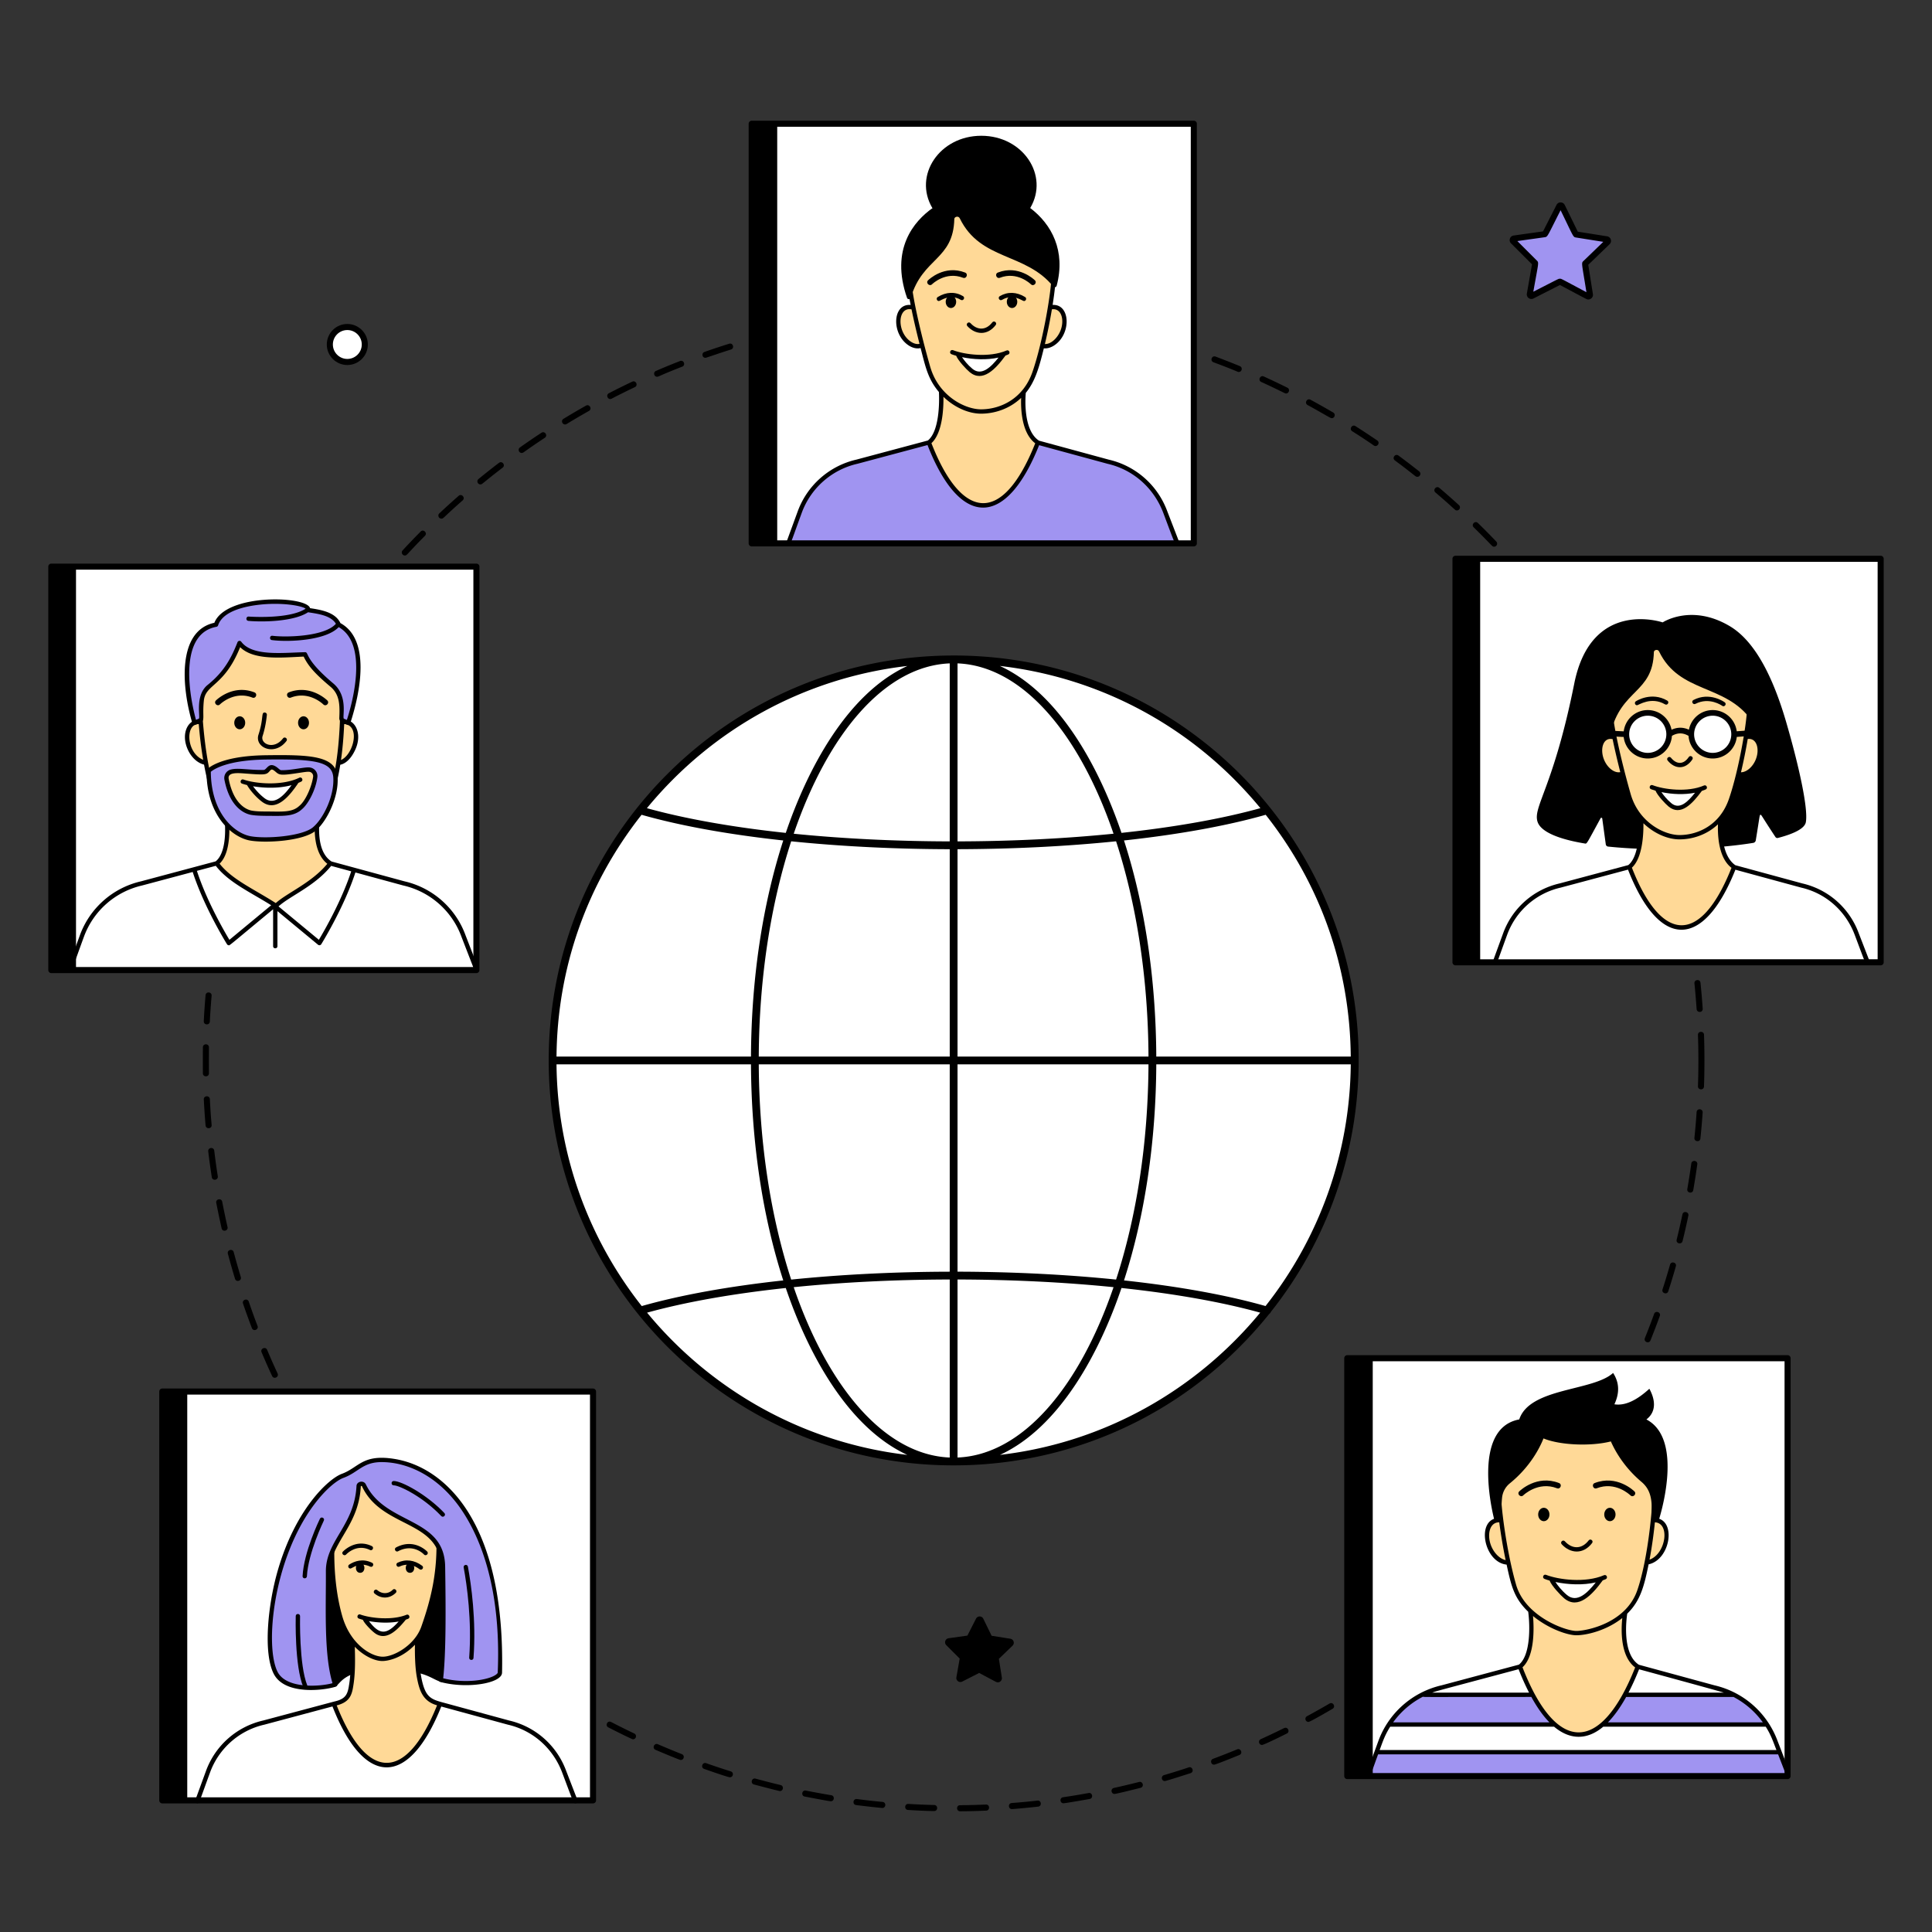 <svg xmlns="http://www.w3.org/2000/svg" width="500" height="500" fill="none"><rect width="100%" height="100%" fill="#333333" stroke="none"/><path fill="#000" d="M248.485 468.758c-1.04.005-1.058-1.57-.018-1.573 2.223-.007 4.47-.08 6.688-.167 1.037-.043 1.105 1.52.067 1.567a158.87 158.87 0 0 1-6.737.173zm-6.743-.058c-2.24-.027-4.52-.152-6.747-.287-1.04-.063-.933-1.628.095-1.563 2.212.14 4.462.228 6.687.285 1.023.025 1.003 1.578-.032 1.565h-.003zm20.145-.512c-.99 0-1.057-1.49-.055-1.568 2.213-.17 4.453-.372 6.658-.627 1.022-.118 1.217 1.445.172 1.562-1.767.2-6.25.633-6.777.633h.002zm-33.547-.285c-.698-.053-3.94-.39-6.778-.755-1.03-.133-.827-1.69.203-1.558 2.195.285 4.43.54 6.647.745.985.09.915 1.568-.072 1.568zm46.897-1.22c-.982 0-1.057-1.42-.117-1.558 2.207-.322 4.43-.692 6.602-1.092 1.023-.188 1.3 1.352.285 1.54-.745.137-6.305 1.11-6.77 1.11zm-60.227-.52c-.433 0-5.58-.985-6.76-1.22-1.015-.203-.715-1.743.307-1.54 2.18.432 4.398.837 6.58 1.205.943.157.828 1.557-.127 1.557v-.002zm73.432-1.893c-.915 0-1.087-1.345-.162-1.552 2.167-.48 4.357-.998 6.507-1.545 1.005-.255 1.39 1.262.388 1.517-.455.115-6.255 1.58-6.733 1.58zm-86.605-.745c-.232 0-5.892-1.475-6.715-1.702-1-.278-.587-1.783.415-1.513 2.135.58 4.313 1.145 6.48 1.663.903.215.745 1.55-.18 1.55v.002zm99.62-2.587c-.885 0-1.085-1.283-.212-1.54 2.127-.63 4.282-1.29 6.385-2 .982-.333 1.48 1.165.492 1.49-.655.215-6.36 2.05-6.665 2.05zm-112.567-.98c-.503 0-6.138-1.983-6.66-2.168-.978-.345-.453-1.825.527-1.477 2.088.737 4.233 1.452 6.368 2.117.855.268.66 1.528-.235 1.528zm125.315-3.26c-.86 0-1.085-1.213-.27-1.518 2.077-.775 4.177-1.6 6.227-2.442.953-.39 1.563 1.05.6 1.45-.447.185-6.155 2.51-6.557 2.51zm-138.028-1.215c-.342 0-5.987-2.393-6.535-2.633-.955-.415-.33-1.845.623-1.44 2.052.878 4.137 1.753 6.2 2.56.8.313.575 1.513-.285 1.513h-.003zm150.445-3.893c-.847 0-1.102-1.145-.33-1.495 2.02-.92 4.048-1.882 6.033-2.862.932-.46 1.627.94.7 1.405-.435.22-5.905 2.95-6.4 2.95l-.003.002zm-162.81-1.462c-.33 0-6.135-2.955-6.385-3.085-.92-.478-.205-1.87.723-1.395a213.35 213.35 0 0 0 6.002 2.985c.755.357.493 1.495-.342 1.495h.002zm174.818-4.498c-.815 0-1.093-1.09-.375-1.477a215.577 215.577 0 0 0 5.82-3.275c.897-.525 1.692.83.795 1.355-.38.222-5.798 3.4-6.238 3.4l-.002-.003zm-186.763-1.697c-.437 0-5.682-3.21-6.205-3.528-.887-.54-.072-1.877.813-1.332a183.072 183.072 0 0 0 5.78 3.395c.697.395.42 1.467-.388 1.467v-.002zm197.908-6.53a178.89 178.89 0 0 0 5.582-3.675c.85-.583 1.75.707.885 1.3a238.03 238.03 0 0 1-5.627 3.702c-.868.558-1.713-.775-.84-1.327zm-209.82-.618c-1.888-1.212-3.75-2.517-5.573-3.812-.847-.603.065-1.878.908-1.278 1.807 1.29 3.67 2.558 5.527 3.785.855.565.025 1.875-.862 1.305zm220.852-6.922a214.281 214.281 0 0 0 5.32-4.05c.823-.645 1.788.592.975 1.232a174.104 174.104 0 0 1-5.36 4.083c-.83.602-1.782-.64-.935-1.265zm-231.862-.903c-1.765-1.38-3.56-2.772-5.293-4.19-.802-.657.198-1.87.998-1.21a182.184 182.184 0 0 0 5.247 4.155c.83.638-.15 1.87-.952 1.243v.002zm242.352-7.387a193.76 193.76 0 0 0 5.03-4.413c.77-.7 1.825.463 1.053 1.16a223.814 223.814 0 0 1-5.068 4.448c-.775.657-1.812-.518-1.012-1.193l-.003-.002zm-252.787-1.17a193.708 193.708 0 0 1-4.99-4.543c-.758-.715.325-1.85 1.075-1.142a183.077 183.077 0 0 0 4.95 4.507c.775.683-.253 1.868-1.035 1.175v.003zm262.692-7.818c1.6-1.547 3.18-3.155 4.715-4.75.723-.75 1.848.34 1.133 1.088a246.49 246.49 0 0 1-4.755 4.787c-.735.725-1.838-.405-1.093-1.125zm-272.51-1.44c-1.567-1.602-3.152-3.227-4.66-4.872-.7-.763.445-1.83 1.153-1.065 1.51 1.627 3.062 3.25 4.625 4.832.737.748-.403 1.838-1.12 1.103l.002.002zm281.775-8.227a227.254 227.254 0 0 0 4.38-5.063c.675-.8 1.86.213 1.205 1.003a178.334 178.334 0 0 1-4.412 5.107c-.688.763-1.865-.272-1.17-1.047h-.003zm-290.925-1.68a171.424 171.424 0 0 1-4.312-5.18c-.65-.81.567-1.793 1.22-.985a240.926 240.926 0 0 0 4.277 5.14c.678.79-.522 1.79-1.187 1.025h.002zm300.11-7.325c-.602 0-1.027-.728-.61-1.265a185.963 185.963 0 0 0 4.015-5.36c.6-.835 1.883.077 1.265.925-4.125 5.67-4.185 5.7-4.67 5.7zm-308.55-3.18a236.698 236.698 0 0 1-3.942-5.465c-.593-.85.695-1.748 1.287-.895a211.652 211.652 0 0 0 3.91 5.42c.63.845-.655 1.752-1.255.94zM406.9 381.79a198.68 198.68 0 0 0 3.64-5.622c.55-.883 1.882-.053 1.332.827a186.21 186.21 0 0 1-3.667 5.668c-.568.842-1.89 0-1.305-.873zm-323.493-2.117a190.324 190.324 0 0 1-3.557-5.723c-.535-.887.81-1.695 1.345-.807a218.882 218.882 0 0 0 3.522 5.672c.568.88-.76 1.7-1.31.858zm330.565-9.258a209.502 209.502 0 0 0 3.243-5.87c.485-.915 1.867-.18 1.382.733a188.34 188.34 0 0 1-3.265 5.915c-.51.885-1.872.117-1.36-.778zm-337.475-2.302a172.831 172.831 0 0 1-3.147-5.953c-.468-.92.927-1.635 1.4-.705a216.652 216.652 0 0 0 3.12 5.903c.492.902-.873 1.652-1.373.755zm343.755-9.538c.98-2.002 1.933-4.052 2.823-6.082.415-.943 1.86-.318 1.435.637a230.17 230.17 0 0 1-2.85 6.133c-.455.942-1.853.225-1.405-.688h-.003zm-349.835-2.47c-.947-2.025-1.857-4.1-2.722-6.15-.403-.955 1.042-1.565 1.445-.605.857 2.04 1.762 4.093 2.7 6.1.437.935-.978 1.605-1.423.655zm355.275-9.795c.823-2.072 1.64-4.175 2.393-6.267.35-.97 1.827-.445 1.472.532a190.638 190.638 0 0 1-2.415 6.318c-.387.965-1.83.377-1.45-.583zm-360.505-2.597a209.94 209.94 0 0 1-2.295-6.345c-.335-.983 1.148-1.493 1.485-.51.718 2.1 1.478 4.22 2.275 6.295.373.967-1.095 1.53-1.462.56h-.003zm365.075-10.02a175.82 175.82 0 0 0 1.943-6.4c.282-.993 1.79-.57 1.507.43-.61 2.15-1.272 4.322-1.96 6.457-.322 1.003-1.805.48-1.49-.487zM60.82 330.948a205.573 205.573 0 0 1-1.848-6.49c-.267-1.005 1.245-1.4 1.513-.403a223.996 223.996 0 0 0 1.832 6.435c.3 1.003-1.197 1.445-1.495.46l-.002-.002zm373.1-10.13a182.608 182.608 0 0 0 1.49-6.525c.212-1.013 1.747-.695 1.535.325-.46 2.19-.963 4.402-1.5 6.575-.245.99-1.778.647-1.523-.375h-.002zm-376.563-2.913a261.997 261.997 0 0 1-1.39-6.602c-.197-1.018 1.343-1.315 1.54-.298.425 2.178.883 4.378 1.378 6.548.232 1.015-1.305 1.365-1.53.352h.002zm379.318-10.182c.377-2.185.722-4.408 1.03-6.608.142-1.022 1.697-.815 1.552.218a198.924 198.924 0 0 1-1.042 6.665c-.18 1.027-1.715.742-1.54-.275zm-381.86-3.063c-.35-2.212-.66-4.457-.925-6.68-.123-1.035 1.435-1.217 1.557-.19.263 2.203.575 4.435.918 6.625.16 1.025-1.39 1.27-1.553.248l.003-.003zm383.697-10.187c.23-2.2.423-4.448.57-6.665.07-1.043 1.63-.92 1.563.107-.148 2.24-.355 4.503-.578 6.72-.107 1.058-1.66.833-1.557-.162h.002zm-385.31-3.203a206.341 206.341 0 0 1-.46-6.732c-.052-1.04 1.515-1.11 1.568-.078.112 2.223.262 4.47.46 6.675.095 1.058-1.483 1.14-1.568.135zm386.228-10.147a196.41 196.41 0 0 0 0-13.278c-.038-1.052 1.532-1.075 1.567-.055.145 4.023.155 9.05-.005 13.38-.04 1.063-1.6.95-1.562-.045v-.002zm-386.923-3.328c-.015-1.12-.015-5.627 0-6.76.015-1.042 1.583-1.005 1.568.023a499.08 499.08 0 0 0 0 6.702c.015 1.048-1.555 1.045-1.568.033v.002zm.23-13.502c.115-2.235.265-4.503.465-6.738.093-1.04 1.653-.885 1.563.135a193.477 193.477 0 0 0-.46 6.68c-.055 1.053-1.62.93-1.568-.077zm386.35-3.125c-.165-2.218-.34-4.463-.565-6.665-.105-1.033 1.455-1.195 1.563-.163.23 2.218.422 4.48.572 6.715.07 1.058-1.492 1.12-1.567.113h-.003zM53.895 250.84c.265-2.23.582-4.475.93-6.687.162-1.03 1.71-.783 1.55.24a204.053 204.053 0 0 0-.918 6.63c-.125 1.017-1.687.857-1.562-.185v.002zm383.83-2.972a173.84 173.84 0 0 0-1.03-6.608c-.178-1.022 1.37-1.29 1.545-.267.377 2.202.722 4.442 1.035 6.665.145 1.027-1.415 1.242-1.55.212v-.002zM55.977 237.503c.428-2.195.893-4.418 1.39-6.608.23-1.007 1.765-.665 1.53.353a171.63 171.63 0 0 0-1.377 6.552c-.198 1.028-1.738.718-1.54-.297h-.003zm380.225-2.178c-.962 0-.58-.462-2.252-7.145-.253-1.01 1.275-1.372 1.517-.375.53 2.175 1.043 4.385 1.5 6.575a.784.784 0 0 1-.767.948l.002-.003zm-376.45-9.985c-.5 0-.897-.48-.762-.99a238.13 238.13 0 0 1 1.847-6.49c.295-.985 1.808-.542 1.5.46-2.032 6.633-1.667 7.023-2.587 7.023l.002-.003zm373.235-3.062c-.897 0-.55-.335-2.692-6.973-.318-.985 1.167-1.465 1.49-.482.695 2.127 1.342 4.3 1.955 6.457a.785.785 0 0 1-.75.998h-.003zM62.917 211.43a186.92 186.92 0 0 1 2.295-6.345c.373-.97 1.833-.412 1.468.56a239.167 239.167 0 0 0-2.28 6.295c-.343.995-1.815.458-1.485-.51h.002zm365.955-1.937c-.857 0-.522-.315-3.12-6.765-.385-.958 1.068-1.55 1.458-.583a181.924 181.924 0 0 1 2.402 6.3.78.78 0 0 1-.74 1.048zm-360.41-9.57a.786.786 0 0 1-.722-1.093c.885-2.055 1.787-4.14 2.737-6.172.443-.943 1.86-.275 1.423.66-2.905 6.212-2.605 6.602-3.44 6.602l.002.003zm355.415-2.89c-.8 0-.467-.243-3.527-6.543-.453-.93.957-1.62 1.412-.682.975 2.01 1.933 4.07 2.833 6.12a.784.784 0 0 1-.718 1.102v.003zm-349.752-9.308a.78.78 0 0 1-.695-1.137 226.857 226.857 0 0 1 3.157-5.965c.495-.905 1.875-.155 1.373.755-3.423 6.192-3.085 6.345-3.835 6.345v.002zm343.895-2.79c-.733 0-.378-.067-3.925-6.277-.515-.9.847-1.68 1.36-.778 1.11 1.945 2.21 3.933 3.255 5.908a.782.782 0 0 1-.69 1.147zm-337.393-8.977a.786.786 0 0 1-.677-1.188 209.112 209.112 0 0 1 3.567-5.73c.565-.872 1.885-.022 1.323.85-3.908 6.048-3.515 6.065-4.213 6.065v.003zm330.7-2.678c-.695 0-.272-.015-4.29-5.992-.577-.86.723-1.733 1.3-.873 1.25 1.86 2.475 3.77 3.658 5.668a.783.783 0 0 1-.668 1.197zM87.92 164.673a.787.787 0 0 1-.645-1.233c1.27-1.835 2.615-3.67 3.955-5.465.615-.825 1.88.105 1.255.94-4.328 5.798-3.915 5.758-4.565 5.758zm315.925-2.548c-.645 0-.378-.165-4.643-5.69-.632-.82.605-1.777 1.238-.957a190.76 190.76 0 0 1 4.042 5.405.783.783 0 0 1-.637 1.242zm-307.868-8.2c-.64 0-1.025-.757-.605-1.277 1.408-1.738 2.85-3.49 4.323-5.18.685-.788 1.855.25 1.182 1.025-4.455 5.11-4.212 5.432-4.9 5.432zm299.64-2.43c-.672 0-.377-.205-4.972-5.342-.693-.775.475-1.82 1.17-1.048 1.505 1.67 2.98 3.398 4.402 5.108.415.5.068 1.282-.6 1.282zm-290.852-7.735c-.645 0-1.048-.802-.57-1.322a189.85 189.85 0 0 1 4.67-4.873c.722-.73 1.847.365 1.107 1.11-4.897 4.92-4.582 5.085-5.207 5.085zm281.907-2.28c-.567 0-.24-.075-5.275-5.002-.742-.725.358-1.845 1.098-1.12 1.6 1.565 3.202 3.172 4.742 4.795.473.497.125 1.327-.565 1.327zm-272.432-7.257c-.705 0-1.063-.873-.543-1.36a186.842 186.842 0 0 1 4.995-4.538c.778-.682 1.823.493 1.035 1.183-5.202 4.572-4.915 4.715-5.487 4.715zm262.81-2.128c-.56 0-.193-.082-5.55-4.632-.79-.67.222-1.863 1.012-1.193 1.71 1.45 3.413 2.95 5.068 4.458.532.485.18 1.367-.533 1.367h.003zm-252.72-6.732c-.715 0-1.075-.92-.493-1.395 1.73-1.415 3.51-2.825 5.293-4.178.827-.63 1.772.615.952 1.243-5.605 4.295-5.235 4.33-5.752 4.33zm242.475-1.965c-.538 0-.325-.18-5.808-4.235-.84-.62.095-1.878.93-1.265 1.813 1.33 3.61 2.715 5.365 4.1.585.462.255 1.4-.487 1.4zm-231.79-6.173c-.735 0-1.09-.975-.453-1.427a166.707 166.707 0 0 1 5.568-3.803c.87-.567 1.73.738.862 1.31-5.57 3.675-5.465 3.92-5.975 3.92h-.002zm220.527-1.937c-1.82-1.27-3.712-2.5-5.59-3.685-.875-.553-.032-1.88.84-1.323a221.665 221.665 0 0 1 5.635 3.713c.858.587-.042 1.88-.885 1.292v.003zm-209.305-5.443c-.775 0-1.097-1.037-.41-1.455 1.9-1.155 3.86-2.305 5.82-3.41.903-.51 1.675.855.773 1.368-6.013 3.402-5.73 3.5-6.183 3.5v-.003zm198.405-1.617c-.365 0-2.215-1.22-6.232-3.4-.91-.493-.165-1.875.75-1.378a215.013 215.013 0 0 1 5.88 3.315c.687.403.405 1.463-.398 1.463zm-187.06-6.458c1.988-1.032 4.02-2.04 6.043-2.995.932-.44 1.62.968.672 1.418-2.005.95-4.022 1.947-5.992 2.975-.925.482-1.64-.918-.723-1.395v-.003zm174.885-.035a192.972 192.972 0 0 0-6.047-2.877c-.95-.433-.29-1.855.645-1.428 2.042.933 4.097 1.91 6.1 2.9.91.45.252 1.878-.695 1.405h-.003zm-162.4-4.232c-.83 0-1.097-1.163-.307-1.508 2.042-.887 4.142-1.75 6.232-2.565.97-.377 1.53 1.083.57 1.455-6.075 2.37-6.085 2.615-6.497 2.615l.002.003zm150.518-1.238c-.348 0 .02-.057-6.543-2.515-.97-.362-.42-1.837.548-1.467a260.19 260.19 0 0 1 6.29 2.47c.787.325.555 1.512-.298 1.512h.003zm-138.01-3.662c-.883 0-1.088-1.23-.258-1.523a178.944 178.944 0 0 1 6.395-2.122c.99-.308 1.455 1.187.465 1.495-3.39 1.055-6.367 2.15-6.602 2.15zm125.392-1.035c-.365 0 .02-.07-6.642-2.045-1-.298-.548-1.8.442-1.508a211.56 211.56 0 0 1 6.445 2.023c.838.277.643 1.53-.247 1.53h.002zM195.377 88.6c-.91 0-1.085-1.302-.207-1.54a234.484 234.484 0 0 1 6.525-1.675c1.007-.242 1.377 1.288.365 1.53-3.893.933-6.408 1.685-6.683 1.685zm99.688-.827c-.318 0-1.198-.348-6.72-1.58-1.02-.228-.675-1.758.335-1.535a212.8 212.8 0 0 1 6.575 1.567c.887.228.725 1.545-.19 1.545v.003zm-86.633-2.275c-.952 0-1.077-1.368-.157-1.55 2.185-.435 4.412-.845 6.625-1.215 1.017-.17 1.285 1.372.257 1.545-6.412 1.08-6.445 1.22-6.725 1.22zm73.483-.615c-.285 0-1.498-.34-6.755-1.108-1.023-.15-.8-1.707.23-1.552 2.215.337 4.462.7 6.67 1.102.932.17.802 1.558-.145 1.558zM221.67 83.31c-.975 0-1.073-1.437-.1-1.562 2.212-.288 4.47-.53 6.705-.75 1.032-.103 1.185 1.46.15 1.562-5.675.568-6.505.75-6.755.75zm46.915-.397c-.568 0-1.4-.218-6.743-.633-1.035-.08-.917-1.635.118-1.562 2.24.16 4.497.38 6.715.632.975.11.887 1.563-.09 1.563zm-33.535-.875c-1.008 0-1.055-1.505-.05-1.563 2.235-.125 4.502-.257 6.737-.285 1.053-.012 1.065 1.543.045 1.563-3.76.072-6.387.285-6.732.285zm20.145-.163c-.618 0-3.09-.155-6.72-.172-1.033-.005-1.028-1.573.005-1.568 2.245.008 4.52.083 6.747.173 1.008.04.99 1.567-.032 1.567z"/><path fill="#fff" d="M89.886 84.637c2.5 0 4.525 2.025 4.525 4.525 0 2.5-2.025 4.525-4.525 4.525a4.524 4.524 0 0 1-4.525-4.525c0-2.5 2.025-4.525 4.525-4.525z"/><path fill="#000" d="M89.886 94.465c-2.93 0-5.31-2.38-5.31-5.31 0-2.93 2.38-5.31 5.31-5.31 2.93 0 5.31 2.38 5.31 5.31 0 2.93-2.38 5.31-5.31 5.31zm0-9.05c-2.06 0-3.74 1.68-3.74 3.74 0 2.06 1.68 3.74 3.74 3.74 2.06 0 3.74-1.68 3.74-3.74 0-2.06-1.68-3.74-3.74-3.74z"/><path fill="#A094F1" d="M404.255 53.402c3.725 7.685 3.457 7.25 3.757 7.302l7.785 1.233c.33.05.458.465.218.695-6.16 5.915-5.835 5.535-5.785 5.835l1.232 7.785a.408.408 0 0 1-.592.425c-7.535-3.995-7.068-3.843-7.338-3.703l-7.022 3.578a.408.408 0 0 1-.588-.43c1.388-8.033 1.508-7.868 1.255-8.12l-5.572-5.573a.412.412 0 0 1 .23-.695c8.45-1.24 7.972-1.045 8.115-1.315l3.577-7.022a.408.408 0 0 1 .728.005z"/><path fill="#000" d="m415.918 61.16-7.587-1.205-3.373-6.905c-.41-.84-1.66-.938-2.132-.018l-3.49 6.85-7.61 1.07c-.965.133-1.375 1.325-.678 2.023l5.433 5.432-1.333 7.568c-.167.965.84 1.72 1.715 1.27l6.85-3.49c7.39 3.927 6.933 3.745 7.348 3.745.685 0 1.305-.63 1.182-1.383l-1.205-7.587 5.528-5.338c.7-.675.332-1.875-.643-2.032h-.005zm-6.115 6.372c-.61.595-.45.443.763 8.088-6.843-3.638-6.435-3.483-6.85-3.483-.428 0 .105-.207-6.893 3.36 1.348-7.637 1.495-7.482.908-8.07l-5.04-5.04 7.057-.99c.828-.11.633-.12 4.133-6.99 3.412 6.995 3.192 6.93 4.01 7.063l7.04 1.115-5.125 4.95-.003-.003zM261.482 424.104l-4.85-.767-2.157-4.413c-.373-.772-1.478-.792-1.883-.01l-2.23 4.38-4.867.683a1.053 1.053 0 0 0-.598 1.787l3.473 3.473-.853 4.837c-.157.848.745 1.51 1.513 1.115l4.38-2.23c4.675 2.485 4.467 2.43 4.832 2.43.57 0 1.143-.537 1.035-1.232l-.767-4.85 3.535-3.41c.622-.585.297-1.658-.565-1.793h.002z"/><path fill="#fff" d="M350.599 274.445c0 57.32-46.473 103.787-103.798 103.787s-103.787-46.467-103.787-103.787c0-57.32 46.472-103.792 103.792-103.792s103.793 46.475 103.793 103.792z"/><path fill="#000" d="M246.843 169.645c-57.675-.022-104.475 46.528-104.835 104.13-.36 57.685 46.267 105.375 104.635 105.463 30.382.045 60.78-13.025 81.847-39.215a.999.999 0 0 0 .405-.508c14.975-18.85 22.683-41.872 22.725-65.035.1-57.165-46.235-104.815-104.775-104.837l-.002.002zM349.58 273.438h-50.335c-.095-20.148-3.005-39.4-8.357-55.925 14.025-1.52 26.57-3.773 36.672-6.648 14.203 18.003 21.803 39.605 22.018 62.573h.002zM247.808 171.683c16.697.67 31.432 17.965 40.375 44.082-12.558 1.268-26.24 1.955-40.375 1.985v-46.067zm-2.018 46.067c-14.135-.03-27.82-.717-40.375-1.982 8.943-26.118 23.678-43.415 40.375-44.085v46.067zm0 2.023v53.665h-49.42c.098-20.565 3.175-39.705 8.39-55.708 12.753 1.305 26.663 2.013 41.03 2.043zm0 55.68v53.66c-14.367.032-28.28.74-41.032 2.045-5.215-16.003-8.29-35.14-8.388-55.705h49.42zm0 55.68v46.075c-16.7-.67-31.435-17.968-40.377-44.088 12.557-1.267 26.242-1.955 40.377-1.987zm2.018 0c14.137.03 27.82.717 40.377 1.985-8.942 26.12-23.68 43.42-40.377 44.09v-46.075zm0-2.023v-53.66h49.42c-.098 20.563-3.173 39.698-8.388 55.703-12.752-1.305-26.665-2.013-41.035-2.043h.003zm0-55.675V219.77c14.37-.032 28.28-.74 41.032-2.045 5.215 16.005 8.293 35.143 8.388 55.71h-49.42zm78.377-64.282c-9.962 2.762-22.247 4.93-35.947 6.395-5.583-16.403-15.798-35.985-31.48-43.203 26.315 3.04 50.362 16.065 67.43 36.805l-.003.003zm-91.342-36.805c-15.68 7.217-25.903 26.797-31.483 43.205-13.697-1.465-25.98-3.63-35.942-6.395 17.072-20.745 41.115-33.768 67.427-36.808l-.002-.002zm-68.803 38.517c10.105 2.875 22.648 5.125 36.668 6.645-5.353 16.523-8.263 35.778-8.355 55.925h-50.328c.215-22.967 7.815-44.567 22.015-62.57zm-22.015 64.588h50.328c.095 20.147 3.005 39.397 8.355 55.92-14 1.517-26.528 3.765-36.623 6.635-13.62-17.258-21.832-38.968-22.06-62.553v-.002zm23.438 64.262c9.952-2.757 22.22-4.917 35.895-6.382 5.575 16.397 15.79 35.967 31.455 43.195-27.023-3.153-50.88-16.83-67.35-36.813zm91.32 36.813c15.665-7.23 25.882-26.8 31.457-43.198 13.675 1.463 25.943 3.625 35.898 6.383-16.47 19.982-40.33 33.66-67.355 36.812v.003zm68.735-38.525c-10.098-2.868-22.628-5.115-36.628-6.633 5.35-16.522 8.26-35.772 8.355-55.917h50.333c-.228 23.585-8.44 45.295-22.06 62.55z"/><path fill="#fff" d="M123.295 146.646H18.885v104.407h104.41V146.646z"/><path fill="#000" d="M124.077 146.645a.787.787 0 0 0-.782-.785H13.285a.787.787 0 0 0-.785.785v104.408c0 .432.352.785.785.785h110.008c.43 0 .782-.353.782-.785V146.645h.002zM122.51 250.27H19.67V147.428h102.84V250.27z"/><path fill="#FFD997" d="M90.212 187.063a2.574 2.574 0 0 0-1.688-.153c.175-4.327.098-7.975 0-9.547-.677-11.038-6.715-17.2-17.915-17.2s-18.497 7.437-18.947 18.252c-.065 1.565.005 4.71.3 8.48a2.558 2.558 0 0 0-1.625.17c-3.785 1.655-1.533 9.76 2.945 10.325.938 5.15 1.763 8.813 5.275 12.323.28 2.59.917 11.12-2.488 13.712 2.973 4.698 10.338 6.77 15.368 10.988 3.595-3.3 10.96-6.403 14.085-10.988-4.003-2.557-3.638-10.047-3.335-12.93 3.532-3.442 4.62-8.187 5.377-13.085 3.68-.225 6.66-8.59 2.646-10.347h.002z"/><path fill="#fff" d="M64.471 202.795c4.395.61 8.625.868 12.04-.497 0 0-3.722 6.695-7.22 5.332-3.007-1.172-4.822-4.832-4.822-4.832l.002-.003z"/><path fill="#000" d="M66.897 190.125c1.425-4.387.595-5.815 1.663-5.717a.558.558 0 0 1 .505.61c-.24 2.395-.723 4.295-1.103 5.46-.667 2.04 2.903 3.705 5.275.622.453-.587 1.338.088.89.678-3.047 4.02-8.317 1.692-7.23-1.653zm10.563 11.153c-4.52 2.167-11.297 1.562-14.45.465-.697-.24-1.064.815-.364 1.057.355.123.792.25 1.292.37.565 1.035 2.053 2.93 3.83 4.29 3.608 2.748 6.948-1.117 9.463-4.862.24-.098.475-.2.707-.313.668-.32.188-1.33-.482-1.007h.005zm-9.004 5.292c-1.373-1.05-2.395-2.292-2.973-3.087 3.178.535 6.855.555 9.97-.285-1.94 2.672-4.437 5.332-6.997 3.372zm-6.415-21.192c.78 0 1.413.752 1.413 1.68 0 .927-.633 1.68-1.413 1.68s-1.412-.753-1.412-1.68c0-.928.632-1.68 1.412-1.68zm16.512 0c.78 0 1.413.752 1.413 1.68 0 .927-.633 1.68-1.413 1.68s-1.412-.753-1.412-1.68c0-.928.632-1.68 1.412-1.68zm-22.656-4.113c.18-.175 4.395-4.242 9.948-2.082.897.35.37 1.705-.528 1.355-4.667-1.813-8.25 1.617-8.4 1.765-.68.667-1.702-.37-1.02-1.035v-.003zm27.777 1.038c-.155-.153-3.74-3.573-8.4-1.765-.897.347-1.422-1.008-.527-1.355 5.555-2.155 9.772 1.91 9.952 2.082.683.665-.335 1.713-1.025 1.035v.003z"/><path fill="#000" d="m123.629 250.186-3.135-8.103a22.085 22.085 0 0 0-15.833-14l-18.85-5.127c-4.235-2.713-3.152-10.228-2.98-12.428 3.398-3.405 4.453-7.83 5.228-12.61 1.847-.387 3.182-2.305 3.94-4.025 1.8-4.102-.093-7.647-2.883-7.615.143-4.102.06-7.492-.03-8.945-.71-11.597-7.1-17.725-18.474-17.725-11.375 0-19.03 7.375-19.508 18.79-.055 1.35-.008 4.273.252 7.883-2.807.042-4.54 3.65-2.8 7.612 1.008 2.295 2.726 3.628 4.248 3.988.913 4.847 1.722 8.367 4.97 11.84.42 1.505 1.472 10.44-1.962 13.202l-19.3 5.16a22.106 22.106 0 0 0-15.856 14.008l-2.967 8.115a.56.56 0 0 0 .522.75c.558-.003.345.127 3.493-8.485 2.455-6.72 8.082-11.693 15.07-13.308l13.097-3.497c2.956 9.175 8.818 18.607 8.878 18.702.085.138.23.23.385.258.343.07-.538.69 11.547-9.31v9.55c0 .737 1.12.742 1.12-.005v-9.063l10.508 8.698a.56.56 0 0 0 .835-.135c.055-.095 5.865-9.435 8.832-18.568l12.408 3.375a21 21 0 0 1 15.06 13.313l3.142 8.115c.263.695 1.305.277 1.043-.408v-.002zm-34.558-62.783c.326-.015.63.048.918.175 3.137 1.388 1.132 7.915-1.74 9.108.445-3.11.695-6.343.825-9.283h-.002zm-37.63 0c.233 2.86.595 6.07 1.14 9.235-4.387-1.765-4.717-9.385-1.14-9.235zm3.69 15.563c-2.442-8.513-3.057-20.823-2.907-24.518.448-10.765 7.668-17.72 18.385-17.72 10.718 0 16.688 5.763 17.355 16.673.203 3.287.375 18.397-2.588 26.95-2.772 8.015-10.86 10.152-15.205 10.152-4.917 0-12.88-4.01-15.042-11.537h.003zm4.03 8.085c3.473 3.005 7.838 4.565 11.015 4.565 3.003 0 7.683-.963 11.42-3.978-.3 2.748-.532 9.038 3.113 11.908-4.097 4.952-10.295 7.447-13.34 10.17-5.642-3.628-11.288-6.055-14.54-10.198 3.025-2.907 2.625-9.77 2.332-12.467zm.21 32.175c-1.277-2.123-5.9-10.08-8.412-17.85l4.89-1.305c3.268 4.262 8.89 6.795 14.333 10.207l-10.81 8.948zm23.153-.005-10.445-8.645c3.078-2.78 9.343-5.195 13.625-10.488l5.19 1.413c-2.52 7.722-7.1 15.605-8.37 17.72z"/><path fill="#A094F1" d="M53.998 199.5s2.885-3.342 14.885-3.495c12.002-.15 17.623.303 17.928 5.163.304 4.86-2.583 10.937-5.466 13.367-2.885 2.43-12.305 3.193-16.56 2.43-4.25-.76-10.787-5.925-10.787-17.467v.002zm23.848 9.448c1.432-1.205 3.35-4.715 3.747-7.87a1.701 1.701 0 0 0-1.377-1.883c-1.183-.215-4.503.76-7.493.695-.745-.015-1.457-1.3-2.34-1.3-1.015 0-1.015 1.22-2.145 1.233-4.037.045-6.542-.593-8.367-.123a1.69 1.69 0 0 0-1.238 1.965c1.217 6.243 4.335 8.325 6.525 8.68.438.07 1.422.208 3.093.208 4.587 0 7.5.407 9.6-1.608l-.005.003z"/><path fill="#000" d="M80.3 198.638c-1.31-.25-4.685.758-7.583.683-.15-.005-.47-.275-.705-.475-2.47-2.103-2.877.415-3.792.415-4.065.052-6.543-.608-8.495-.1a2.27 2.27 0 0 0-1.648 2.615c1.49 7.672 5.725 8.927 6.99 9.127 1.508.24 3.173.253 6.728.253 2.717 0 4.777-.225 6.417-1.788 1.563-1.327 3.505-4.94 3.92-8.227a2.252 2.252 0 0 0-1.83-2.503H80.3zm-.185 1.115c.587.113.997.66.92 1.26-.285 2.245-1.848 6.175-3.573 7.543-1.62 1.545-3.855 1.517-7.23 1.467-2.102-.02-3.512.018-4.985-.217-1.082-.175-4.717-1.283-6.065-8.238-.35-1.837 2.575-1.507 4.575-1.36 4.915.368 5.193.313 6.038-.655.412-.472.565-.642 1.507.163 1.015.865 1.203 1.062 6.21.285 1.103-.168 2.145-.33 2.605-.248h-.002z"/><path fill="#000" d="M87.372 201.143c-.353-5.635-7.257-5.83-18.493-5.69-12.112.15-15.182 3.54-15.305 3.685a.567.567 0 0 0-.134.365c0 11.75 6.724 17.215 11.245 18.023 4.097.725 13.82.147 17.02-2.548 2.934-2.475 5.987-8.76 5.667-13.832v-.003zm-6.39 12.97c-2.705 2.28-11.95 3.048-16.1 2.308-4.115-.733-10.233-5.785-10.323-16.678.7-.6 4.196-3.047 14.333-3.175 12.59-.157 17.105.52 17.362 4.643.298 4.737-2.537 10.602-5.27 12.902h-.002z"/><path fill="#A094F1" d="M64.326 160.13s10.97.845 15.313-2.29l-15.313 2.29zm6.117 4.968c3.288.41 13.458.357 16.79-3.165l-16.79 3.165z"/><path fill="#A094F1" d="M87.679 161.683c-1.228-2.917-5.258-3.36-8.002-3.792 1.26-2.693-21.148-4.213-23.776 3.785-12.495 2.302-5.565 25.39-5.565 25.39 2.72-1.12 1.278.012 1.863-5.805.488-4.838 5.14-3.158 9.768-14.83 2.997 4.027 10.26 3.202 16.975 2.93 1.025 2.33 2.56 4.267 6.945 7.952 2.624 2.205 2.617 5.115 2.48 8.54-.023.59.344.643 1.742 1.22 0 0 7.343-20.302-2.43-25.392v.002z"/><path fill="#000" d="M88.105 161.263c-1.345-2.868-5.08-3.438-7.818-3.865h-.04c-.865-3.228-21.745-3.863-24.77 3.78-9.67 2.105-8.487 16.665-5.68 26.042a.56.56 0 0 0 .298.348c.3.145.407.032 1.765-.533 1.285-.535.465-1.535.897-5.73.45-4.292 5.298-3.622 9.393-13.822 3.547 3.52 10.987 2.665 16.442 2.442 1.155 2.435 2.963 4.463 6.94 7.803 2.453 2.07 2.41 4.885 2.28 8.092-.022.528.293 1.02.778 1.22l1.31.543c.32.132.645-.085.732-.343 2.745-8.412 5.228-21.717-2.525-25.98l-.002.003zm1.67 25.055-.755-.313c-.56-.227 1.257-5.757-2.765-9.135-7.653-6.427-6.243-8.102-7.31-8.082-5.668.115-13.63 1.155-16.51-2.71a.562.562 0 0 0-.97.13c-1.65 4.215-3.565 7.702-7.718 11.042-3.427 2.748-1.78 8.54-2.302 8.748l-.728.302c-2.365-8.835-3.69-22.427 5.293-24.082.202-.04.37-.18.432-.375 1.55-4.733 10.54-5.433 13.255-5.54 5.105-.19 8.76.662 9.39 1.23-4.27 2.797-14.612 2.042-14.717 2.035-.735-.053-.825 1.047-.085 1.115 3.87.355 11.822.16 15.44-2.23l.397.062c2.503.388 5.578.858 6.81 2.918-2.895 3.315-12.82 3.555-16.415 3.107-.737-.092-.877 1.02-.14 1.115 4.493.57 14.06.085 17.278-3.357 8.017 4.54 3.175 20.795 2.115 24.017l.005.003z"/><path fill="#fff" d="M308.957 32.025H200.359v108.597h108.598V32.025z"/><path fill="#A094F1" d="m268.494 114.51 18.29 4.98a20.717 20.717 0 0 1 14.802 13.077l3.008 7.773H204.139s3.797-14.04 10.265-17.725c6.467-3.685 28.905-8.815 28.905-8.815l25.185.71z"/><path fill="#000" d="M309.742 32.025a.786.786 0 0 0-.783-.783H194.537a.787.787 0 0 0-.785.783v108.6c0 .43.352.785.785.785h114.422c.43 0 .783-.353.783-.785v-108.6zm-1.568 107.815h-107.03V32.81h107.03v107.03z"/><path fill="#FFD997" d="M271.726 79.607c.66-4.005 1.02-7.37.93-8.86-.65-10.572-7.615-16.835-18.348-16.835-10.732 0-18.565 7.55-18.997 17.91-.063 1.475.367 4.343 1.065 7.788-3.175-1.02-4.89 2.697-3.273 6.38 1.178 2.68 3.63 4.19 5.48 3.377l.055-.025c1.443 5.6 2.09 8.69 4.95 11.943.07 2.675 0 10.785-3.21 13.23 8.238 21.49 19.658 21.915 28.215 0-4.032-2.58-3.802-10.633-3.632-13.093 2.637-3.162 3.712-7.647 4.75-11.91 1.805.528 4.055-.96 5.167-3.49 1.618-3.68-.092-7.287-3.157-6.412l.005-.003z"/><path fill="#fff" d="M248.357 91.962c3.59.618 7.33.713 11.348-.117 0 0-6.63 10.512-11.348.117z"/><path fill="#000" d="M250.349 84.39c-.502-.55.328-1.3.823-.755 1.695 1.863 3.975 1.948 5.627-.202.453-.588 1.338.087.89.677-2.122 2.798-5.252 2.573-7.342.28h.002zm10.13 6.323c-4.407 1.91-10.86 1.075-13.832-.09-.693-.268-1.1.775-.408 1.047.335.13.745.268 1.22.4.51 1.268 2.6 3.498 3.503 4.248 3.36 2.762 6.692-.785 9.26-4.298.237-.085.472-.177.705-.277.665-.288.25-1.33-.443-1.03h-.005zm-8.81 4.742c-1.25-1.035-2.17-2.235-2.697-3.017 3.012.62 6.452.767 9.445.102-1.955 2.473-4.388 4.85-6.748 2.915zM246.101 76.5c.748 0 1.355.72 1.355 1.608 0 .887-.607 1.607-1.355 1.607-.747 0-1.355-.72-1.355-1.608 0-.887.608-1.607 1.355-1.607zm15.815 0c.747 0 1.355.72 1.355 1.608 0 .887-.608 1.607-1.355 1.607-.748 0-1.355-.72-1.355-1.608 0-.887.607-1.607 1.355-1.607z"/><path fill="#000" d="M265 77.91c-.445 0-2.755-2.03-5.677-.308-.645.38-1.205-.59-.573-.962 2.025-1.193 4.348-1.123 6.543.23.485.3.265 1.042-.293 1.042v-.002zm-22.014 0c-.57 0-.775-.748-.298-1.043 2.2-1.352 4.525-1.43 6.543-.23.64.38.06 1.34-.573.963-2.907-1.733-5.27.307-5.672.307v.003z"/><path fill="#000" d="m266.58 53.804.055.005c4.937-8.39-1.843-18.672-12.68-18.672-10.773 0-17.643 10.217-12.675 18.682h.107c-4.86 3.41-11.052 10.658-6.647 23.265.165.47.84.45.98-.027 3.062-10.44 11-9.685 11.257-20.398.013-.555 1.053-.892 1.405-.167 5.363 11.03 17.053 8.83 24.183 17.647.272.338.797.2.902-.195 2.375-8.992-1.26-15.895-6.887-20.14z"/><path fill="#000" d="M240.189 72.535c.17-.168 4.222-4.078 9.565-2.005.898.347.37 1.705-.527 1.355-4.448-1.73-7.876 1.545-8.016 1.685-.662.662-1.715-.355-1.025-1.035h.003zm26.607 1.035c-.155-.153-3.577-3.41-8.015-1.685-.897.35-1.422-1.008-.525-1.355 5.338-2.073 9.393 1.837 9.565 2.005.685.667-.337 1.712-1.025 1.035z"/><path fill="#000" d="m305.117 140.142-3.002-7.762c-2.48-6.788-8.165-11.813-15.183-13.43l-18.027-4.905c-4.275-2.735-3.498-11.67-3.428-12.378 2.498-3.04 3.483-6.767 4.668-11.52.9.088 1.77-.197 2.535-.665 4.617-2.835 4.432-10.832-.263-10.567.58-3.675.888-6.735.8-8.2-.667-10.87-8.02-17.36-18.907-17.36-10.888 0-19.108 7.762-19.558 18.452-.055 1.373.308 3.953.923 7.118-4.79-.428-5.045 7.672-.378 10.557.898.55 1.93.838 2.955.598 1.26 4.84 1.883 7.99 4.74 11.365.038.627.518 9.812-2.855 12.555l-18.5 4.947a21.216 21.216 0 0 0-15.205 13.435l-2.845 7.773a.56.56 0 0 0 .528.75c.537 0 .322.175 3.365-8.15a20.101 20.101 0 0 1 14.422-12.73l18.14-4.845c8.433 21.592 20.298 21.565 28.88.032l17.738 4.823c6.67 1.535 11.997 6.317 14.41 12.735 3.127 8.32 2.99 8.132 3.527 8.132a.56.56 0 0 0 .52-.762v.002zM274.36 85.785c-.71 1.62-2.26 3.292-3.945 3.255a135.42 135.42 0 0 0 1.817-8.988c2.593-.37 3.328 3.008 2.128 5.733zm-38.475 2.737c-3.868-2.385-3.695-9.21.02-8.455.56 2.743 1.28 5.835 2.067 8.92-.637.138-1.365-.022-2.087-.467v.002zm4.845 6.38c-2.498-8.702-4.995-19.702-4.855-23.052.42-10.07 8.177-17.378 18.437-17.378 10.513 0 17.16 6.098 17.788 16.315.212 3.535-2.118 17.44-4.89 25.443-2.475 7.157-8.503 9.705-13.318 9.705-4.15 0-10.977-3.423-13.16-11.033h-.002zm.325 19.788c2.91-2.655 3.15-9.153 3.107-11.998 2.908 2.81 6.573 4.365 9.728 4.365 3.377 0 7.312-1.162 10.382-4.09-.107 2.855.095 9.08 3.645 11.758-8.532 21.442-19.11 19.86-26.865-.033l.003-.002z"/><path fill="#fff" d="M486.715 144.612h-104.43v104.43h104.43v-104.43z"/><path fill="#000" d="M487.499 144.612a.788.788 0 0 0-.785-.785H376.682a.79.79 0 0 0-.786.785v104.43c0 .43.353.785.786.785h110.032c.43 0 .785-.352.785-.785v-104.43zm-1.568 103.648H383.069V145.395h102.862V248.26z"/><path fill="#000" d="M467.35 212.78c-.292 1.612-3.017 2.995-7.235 4.082a.588.588 0 0 1-.637-.247c-3.783-5.728-3.618-5.788-3.87-5.74-.255.047-.128.015-1.215 6.607a.801.801 0 0 1-.668.66c-10.712 1.715-25.765 2.173-37.545.953a.678.678 0 0 1-.605-.583l-.917-6.682c-.025-.213-.323-.265-.425-.078-3.648 6.695-3.53 6.635-4.033 6.553-6.665-1.095-11.42-2.973-12.282-5.623-1.268-3.892 4.125-8.91 9.497-35.765 4.435-22.167 22.883-15.842 22.883-15.842s7.442-4.923 17.367.975c7.108 4.222 11.635 14.63 14.64 24.972 3.228 11.108 5.693 22.195 5.045 25.755v.003z"/><path fill="#FFD997" d="M451.805 190.825c.637-3.858.982-7.1.895-8.533-.623-10.17-7.325-16.19-17.64-16.19-10.315 0-17.85 7.27-18.263 17.233-.06 1.415.35 4.162 1.015 7.467-3.055-.975-4.692 2.6-3.137 6.138 1.132 2.575 3.492 4.032 5.27 3.25l.045-.023c1.38 5.35 1.997 8.345 4.762 11.488.053 2.937-.115 10.467-3.082 12.73 7.92 20.665 18.902 21.067 27.13 0-3.538-2.26-3.723-9.308-3.623-12.443 2.618-3.042 3.64-7.257 4.698-11.597 1.737.517 3.907-.915 4.98-3.355 1.557-3.543-.09-7.02-3.048-6.165h-.002z"/><path fill="#fff" d="M429.104 204.385c3.802.488 7.572.515 11.302-.172 0 0-3.397 6.085-7.302 4.637-3.13-1.16-4-4.462-4-4.462v-.003z"/><path fill="#000" d="M431.584 196.817c-.465-.572.403-1.285.873-.705 1.412 1.74 3.23 1.838 4.592-.19.415-.615 1.345.013.93.628-1.85 2.74-4.572 2.515-6.395.267zm9.399 6.47c-4.228 1.838-10.428 1.035-13.285-.085-.7-.27-1.095.778-.41 1.048.32.125.712.255 1.165.385.497 1.232 2.487 3.36 3.37 4.09 3.17 2.62 6.215-.79 8.61-4.033.335-.112.665-.235.987-.375.668-.287.25-1.327-.442-1.03h.005zm-8.445 4.575c-1.18-.977-2.05-2.107-2.563-2.86 2.775.568 5.883.718 8.695.158-1.812 2.287-3.965 4.505-6.135 2.705l.003-.003zm1.993-43.125c-8.82.015-14.27-.622-18.432 9.108-1.698 3.965-2.083 9.222.707 15.995 2.67-11.588 10.955-10.308 11.213-21.085.012-.553 1.01-.853 1.345-.163 5.277 10.933 17.097 8.328 23.847 17.753 1.28-4.16 1.238-7.873.283-11.08-3.158-10.62-8.193-10.545-18.96-10.528h-.003z"/><path fill="#000" d="M423.666 182.52c-.54 0-.77-.725-.303-1.03.163-.108 4.03-2.558 8.115-.18.643.372.078 1.342-.565.97-3.637-2.115-6.885.24-7.247.24zm22.04.145c-.133-.098-3.34-2.348-6.928-.51-.657.337-1.175-.653-.515-.998 4.198-2.19 7.94.488 8.098.6.605.433-.07 1.34-.655.908z"/><path fill="#000" d="m483.944 249.02-2.89-7.465c-2.393-6.535-7.858-11.367-14.618-12.925l-17.327-4.715c-3.243-2.252-3.683-7.975-3.298-11.877 2.4-2.923 3.35-6.518 4.488-11.07 2.092.18 4.105-1.63 5.045-3.773 1.682-3.82-.078-7.2-2.848-7.067.558-3.528.853-6.463.765-7.868-.637-10.467-7.722-16.717-18.202-16.717s-18.393 7.47-18.823 17.765c-.057 1.372.3 3.867.878 6.827-3.17-.257-4.468 3.615-2.955 7.058.97 2.212 3.177 4.207 5.45 3.715 1.192 4.592 1.795 7.652 4.545 10.905.035.587.505 9.455-2.753 12.07l-17.767 4.745a20.406 20.406 0 0 0-14.635 12.93l-2.733 7.477a.56.56 0 0 0 .523.75c.545-.002.35.1 3.257-7.847a19.305 19.305 0 0 1 13.855-12.225l17.428-4.655c8.115 20.752 19.535 20.722 27.79.022l17.047 4.638c6.408 1.472 11.52 6.065 13.838 12.232 2.997 7.973 2.872 7.835 3.415 7.835.392 0 .67-.39.527-.762l-.002-.003zm-29.633-52.28c-.82 1.873-2.395 3.123-3.745 3.123a132.81 132.81 0 0 0 1.743-8.61c2.425-.325 3.18 2.81 2 5.49l.002-.003zm-39.13 0c-1.162-2.66-.422-5.997 2.163-5.45.555 2.7 1.26 5.695 1.982 8.535-1.44.303-3.227-.985-4.147-3.085h.002zm6.838 8.77c-2.403-8.367-4.805-18.94-4.67-22.16.402-9.672 7.852-16.69 17.707-16.69 10.093 0 16.483 5.863 17.083 15.67.207 3.395-2.033 16.763-4.7 24.458-2.375 6.872-8.165 9.32-12.785 9.32-3.988 0-10.54-3.288-12.635-10.595v-.003zm.312 19.043c2.78-2.553 3.023-8.74 2.985-11.498 2.795 2.688 6.31 4.173 9.338 4.173 3.237 0 7.002-1.11 9.955-3.9-.1 2.77.115 8.69 3.502 11.26-8.195 20.577-18.335 19.062-25.777-.033l-.003-.002z"/><path fill="#fff" d="M426.438 184.492c3.06 0 5.538 2.48 5.538 5.54s-2.48 5.538-5.538 5.538a5.541 5.541 0 0 1-5.54-5.538c0-3.057 2.48-5.54 5.54-5.54zm16.807 0a5.54 5.54 0 1 1 0 11.08 5.54 5.54 0 0 1 0-11.08z"/><path fill="#000" d="m452.435 189.035-2.972.22a6.275 6.275 0 0 0-6.218-5.49c-3.05 0-5.597 2.193-6.152 5.083-1.498-.685-3.003-.683-4.5.007-.553-2.895-3.1-5.09-6.155-5.09-3.198 0-5.84 2.408-6.218 5.505l-3.375-.162c-.972-.028-1.022 1.402-.067 1.455l3.432.165c.348 3.127 3.008 5.57 6.228 5.57 3.317 0 6.037-2.59 6.252-5.853 1.443-.852 2.855-.852 4.303-.002.212 3.265 2.935 5.857 6.252 5.857 3.225 0 5.888-2.45 6.23-5.585l3.068-.227c.942-.065.87-1.505-.105-1.45l-.003-.003zm-25.997 5.808a4.814 4.814 0 0 1-4.81-4.81 4.813 4.813 0 0 1 4.81-4.81 4.812 4.812 0 0 1 4.81 4.81 4.814 4.814 0 0 1-4.81 4.81zm16.807 0a4.814 4.814 0 0 1-4.81-4.81 4.813 4.813 0 0 1 4.81-4.81 4.812 4.812 0 0 1 4.81 4.81 4.812 4.812 0 0 1-4.81 4.81z"/><path fill="#fff" d="M462.625 351.502H354.48v108.145h108.145V351.502z"/><path fill="#A094F1" d="M462.478 457.972c.383.73-.135 1.67-1.012 1.67-106.803 0-106.513.197-106.873-.335-.307-.455-.245-.285 1.938-5.523h103.765l2.185 4.19-.003-.002zm-6.234-13.257c.185.47.863 1.747.465 1.747l-96.177.258c-.253 0-.855-.7-.1-1.87.75-1.165 6.742-6.065 6.742-6.065l81.985-.163 7.085 6.093z"/><path fill="#000" d="M463.408 351.502a.788.788 0 0 0-.785-.785H348.676a.788.788 0 0 0-.785.785v108.145c0 .43.352.785.785.785h113.947c.43 0 .785-.352.785-.785V351.502zm-1.567 107.36H355.263V352.287h106.578v106.575z"/><path fill="#FFD997" d="M429.344 393.687a2.916 2.916 0 0 0-1.575-.207c.432-4.293.58-7.888.48-9.49-.7-11.435-8.238-18.2-19.838-18.2-11.6 0-20.072 8.165-20.537 19.365-.065 1.575.157 4.615.627 8.275-3.202-.53-4.607 3.37-3.002 7.027 1.057 2.403 3.062 3.938 4.857 3.888 1.238 5.777 1.905 9.01 5.753 12.602.207 4.093.802 11.658-2.758 14.373 8.905 23.235 21.255 23.69 30.505 0-3.762-2.408-3.775-9.86-3.5-13.748 1.663-1.515 3.068-3.43 3.898-5.832.747-2.163 1.382-4.695 1.912-7.34 4.65-.418 7.178-8.953 3.175-10.713h.003z"/><path fill="#fff" d="M401.752 408.912c4.33.665 8.495.655 12.45-.235 0 0-4.75 7.035-8.043 5.338-2.397-1.238-4.407-5.103-4.407-5.103z"/><path fill="#000" d="M404.164 399.642c-.505-.552.333-1.295.823-.755 1.86 2.043 4.355 2.118 6.155-.225.452-.587 1.337.088.89.678-2.278 3.005-5.645 2.745-7.868.302zm10.942 8.02c-4.777 2.073-11.772 1.165-14.992-.095-.695-.267-1.098.778-.41 1.048.365.142.815.292 1.332.44.515 1.337 2.835 3.812 3.788 4.602 3.622 2.995 7.232-.92 9.962-4.66.258-.092.51-.192.76-.3.675-.29.248-1.327-.442-1.03l.002-.005zm-9.572 5.13c-1.405-1.165-2.428-2.525-2.99-3.37 3.315.698 7.137.865 10.437.103-2.135 2.72-4.847 5.42-7.447 3.267zm-5.997-22.58c.807 0 1.462.778 1.462 1.735 0 .958-.655 1.735-1.462 1.735-.808 0-1.463-.777-1.463-1.735 0-.957.655-1.735 1.463-1.735zm17.101 0c.808 0 1.463.778 1.463 1.735 0 .958-.655 1.735-1.463 1.735-.807 0-1.462-.777-1.462-1.735 0-.957.655-1.735 1.462-1.735zm-23.448-4.25c.183-.18 4.543-4.385 10.278-2.158.897.348.37 1.705-.528 1.355-4.872-1.892-8.692 1.798-8.725 1.838-.66.66-1.725-.348-1.025-1.035zm28.767 1.04c-.155-.153-3.887-3.718-8.73-1.838-.897.348-1.422-1.007-.527-1.355 5.735-2.227 10.092 1.975 10.277 2.155.683.665-.332 1.71-1.02 1.035v.003z"/><path fill="#000" d="M426.086 367.352c2.28-1.743 2.615-4.535.768-7.943-3.165 2.895-6.205 4.47-9.05 4.02 1.305-2.79 1.367-5.5-.335-8.11-5.22 4.765-21.568 3.748-24.29 12.03-12.938 2.385-6.373 26.3-6.373 26.3l1.83-.762a32.906 32.906 0 0 1 .1-5.303 5.478 5.478 0 0 1 2-3.69c5.383-4.362 7.835-9.397 8.72-11.632 4.258 1.77 12.283 2.09 17.435.777 1.058 2.408 3.405 6.665 7.935 10.478 2.758 2.322 2.783 5.48 2.56 9.37l1.83.762s6.995-21.025-3.13-26.3v.003z"/><path fill="#000" d="m463.314 459.042-3.247-8.395c-2.678-7.325-8.81-12.747-16.388-14.492l-19.54-5.32c-4.397-2.845-3.232-11.778-3.015-13.218 3.428-3.338 4.383-7.14 5.535-12.77 5.688-1.22 7.305-11.632 1.735-11.98.388-4.097.505-7.458.418-8.91-.718-11.728-8.653-18.728-20.398-18.728s-20.615 8.373-21.095 19.911c-.065 1.555.133 4.357.545 7.717-5.952.158-3.937 11.462 2.045 12.06 1.193 5.447 1.858 8.598 5.59 12.2.5 3.783.595 11.28-2.407 13.693l-19.99 5.342a22.882 22.882 0 0 0-16.41 14.492l-3.075 8.405a.559.559 0 0 0 .525.75c.542 0 .402-.022 2.507-5.779h103.523l2.097 5.42c.26.692 1.315.29 1.048-.403l-.003.005zm-7.095-13.29h-40.095c1.633-1.658 3.215-3.86 4.728-6.585h27.772a21.7 21.7 0 0 1 7.595 6.585zm-32.027-13.742s21.035 5.714 21.91 6.037h-24.648c.943-1.808 1.855-3.82 2.738-6.037zm2.707-28.371c.618-3.257 1.073-6.622 1.385-9.66 4.005.165 2.865 8.145-1.385 9.66zm-40.902-3.372c-1.213-2.773-.638-6.29 1.96-6.29h.05c.4 3.043.962 6.455 1.655 9.782-1.388-.294-2.833-1.604-3.665-3.494v.002zm6.367 9.858c-2.515-8.765-4.09-20.981-3.925-24.938.453-10.915 8.855-18.835 19.978-18.835 11.39 0 18.597 6.602 19.275 17.675.252 4.06-1.025 19.047-3.96 27.532-2.998 8.658-13.363 10.528-15.77 10.528-2.833 0-13.233-3.73-15.598-11.962zm4.378 8.099c3.975 3.27 8.887 4.98 11.22 4.98 2.66 0 7.827-1.229 11.887-4.464-.32 3.06-.545 9.892 3.33 12.792-8.947 22.528-20.465 22.298-29.155-.04 3.24-2.947 2.968-10.35 2.72-13.27l-.002.002zm-3.73 13.766a63.693 63.693 0 0 0 2.705 6.057h-25.045c1.237-.458.952-.34 22.34-6.057zm-24.745 7.112c.25.133.037.065 28.042.065 1.495 2.728 3.063 4.927 4.688 6.585h-40.463a21.736 21.736 0 0 1 7.733-6.652v.002zm-11.21 13.803c.817-2.238 1.317-3.796 2.722-6.033h42.423c4.127 3.477 8.585 3.47 12.717 0h42.058c1.325 2.105 1.795 3.53 2.762 6.033H357.057z"/><path fill="#fff" d="M153.471 360.137H47.674v105.798H153.47V360.137z"/><path fill="#000" d="M154.257 360.132a.788.788 0 0 0-.785-.785H42.002a.788.788 0 0 0-.785.785v105.803c0 .43.352.785.785.785h111.472c.43 0 .785-.353.785-.785V360.132h-.002zm-1.568 105.02H48.459v-104.23h104.23v104.23z"/><path fill="#000" d="M126.066 427.27c.447-.46.597-.12-6.083-32.392-.11-.533 1.428.287-19.53-10.288a.799.799 0 0 0-.857.095l-20.47 16.898a.781.781 0 0 0-.28.7c3.56 28.287 3.185 34.33 7.352 34.33 2.193 0 1.333-4.923 14.753-4.413 9.77.113 10.607 2.51 13.557 3.165 2.828.623 9.56-6.037 11.553-8.092l.005-.003z"/><path fill="#FFD997" d="M108.417 433.907c-.573-3.095-.515-7.585-.44-9.815 3.39-4.525 5.932-17.81 5.462-27.075-.487-9.6-3.462-14.645-13.912-14.645-10.45 0-13.083 6.1-13.503 16.19-.327 7.675.365 20.08 5.168 26.078.102 2.255.277 7.655-.21 10.817-.425 2.778-.668 4.72-4.61 5.488 8.025 20.935 19.147 21.347 27.487 0-4.06-.853-4.827-3.735-5.442-7.04v.002z"/><path fill="#fff" d="M94.719 419.009c3.102.493 6.345.57 9.817-.095 0 0-5.735 8.418-9.817.095z"/><path fill="#000" d="M96.938 412.395c-.566-.48.157-1.338.722-.858 1.237 1.053 2.87 1.005 3.97-.1.525-.527 1.31.273.79.79-1.59 1.575-3.813 1.593-5.483.168zm8.253 5.512c-3.797 1.523-9.37.858-11.935-.072-.69-.253-1.082.795-.38 1.052a12.3 12.3 0 0 0 1.023.313c.512 1.097 2.227 2.777 3.042 3.4 2.928 2.255 5.85-.67 8.09-3.44.193-.065.385-.135.573-.21.697-.283.262-1.32-.415-1.043h.002zm-9.707 1.64c2.44.44 5.247.55 7.685.095-3.178 3.598-4.988 3.428-7.685-.095zm-2.276-15.038c1.46 0 1.46 2.533 0 2.533s-1.46-2.533 0-2.533zm12.897 0c1.46 0 1.46 2.533 0 2.533s-1.46-2.533 0-2.533zm-17.349-2.962c.032-.035 3.225-3.457 7.465-1.422.67.322.177 1.327-.483 1.007-3.465-1.682-6.042 1.053-6.154 1.17-.51.538-1.34-.225-.83-.755h.002zm20.978.755c-.115-.125-2.78-2.91-6.697-.845-.653.343-1.18-.642-.52-.99 4.692-2.472 8.007 1.043 8.037 1.075.5.578-.345 1.273-.817.763l-.003-.003z"/><path fill="#000" d="M90.691 405.937c-.567 0-.772-.73-.307-1.03 1.34-.867 3.455-1.65 5.897-.475.67.323.178 1.328-.482 1.008-2.768-1.343-4.673.497-5.108.497zm17.889.175c-1.173-.893-3.045-1.708-5.193-.678-.667.32-1.147-.687-.482-1.007 2.065-.993 4.327-.715 6.345.79.602.45-.09 1.34-.673.895h.003z"/><path fill="#000" d="m149.475 465.92-2.928-7.565c-2.42-6.62-7.957-11.515-14.802-13.093l-17.368-4.727c-3.107-.845-4.445-1.55-5.397-6.72-.548-2.963-.505-7.283-.435-9.54.64-.885 1.172-1.86 1.545-2.915 2.34-6.653 4.43-14.208 3.915-24.368-.465-9.112-3.378-15.177-14.473-15.177s-13.642 6.687-14.062 16.727c-.325 7.775.38 20.18 5.18 26.305.147 3.393.232 7.51-.228 10.653-.39 2.662-.637 4.147-3.907 4.852l-18.393 4.91a20.664 20.664 0 0 0-14.825 13.093l-2.772 7.572a.56.56 0 0 0 .527.75c.528 0 .323.21 3.298-7.935a19.57 19.57 0 0 1 14.04-12.395l17.657-4.72c8.228 21.033 19.785 20.995 28.153.02l17.267 4.703c6.498 1.495 11.68 6.15 14.03 12.4 3.043 8.092 2.913 7.93 3.45 7.93.433 0 .665-.41.533-.755l-.005-.005zm-60.888-47.633c-1.612-5.622-2.307-12.432-2.005-19.702.403-9.66 2.71-15.653 12.948-15.653 7.802 0 12.757 2.353 13.357 14.103.505 9.967-1.552 17.395-3.852 23.942-1.685 4.805-7.185 7.87-10.098 7.773-3.08-.09-8.322-3.395-10.35-10.463zm-1.445 23.068c3.658-.925 4-3.038 4.385-5.685.433-2.968.39-6.488.293-9.488 2.39 2.438 5.125 3.663 7.082 3.69 1.26.018 5.013-.577 8.483-4.215-.035 2.41.022 5.815.49 8.353.627 3.372 1.462 6.262 5.235 7.325-8.023 20.002-18.218 19.687-25.97.017l.002.003z"/><path fill="#A094F1" d="M77.095 418.252s-.297 12.703 1.92 18.163l-1.92-18.163z"/><path fill="#A094F1" d="M101.815 378.11c-7.913-1.225-8.643 2.182-13.16 3.847-3.483 1.283-11.796 9.195-16.27 24.765-2.466 8.575-3.743 20.828-1.07 26.178 2.67 5.342 13.01 3.965 15.434 3.07-2.447-7.343-1.804-19.843-1.86-29.263-.044-7.802 7.675-11.68 7.925-22.122.013-.558 1.026-.863 1.36-.163 5.17 10.77 20.263 8.585 20.458 21.013.145 9.302.293 22.217-.565 29.33 7.45 2.055 15.25-.018 15.285-1.86.715-39.175-14.847-52.828-27.537-54.795z"/><path fill="#000" d="M80.517 437.372c-3.785 0-8.03-.902-9.695-4.227-2.728-5.45-1.5-17.765 1.03-26.58 4.615-16.068 13.19-23.873 16.61-25.135 4.405-1.625 5.322-5.145 13.452-3.888 7.545 1.168 14.36 6.033 19.188 13.698 6.182 9.817 9.195 23.837 8.827 41.655-.057 2.787-9.187 4.252-15.995 2.385a.561.561 0 0 1-.41-.605c.803-6.58.738-17.95.56-29.25-.19-12.12-15.345-9.835-20.402-20.778-.045-.097-.175-.137-.303-.01-.28 5.59-2.535 9.388-4.525 12.74-3.96 6.68-3.347 7.025-3.41 14.708-.067 8.327-.125 17.77 1.848 23.69a.562.562 0 0 1-.335.7c-1.06.387-3.623.895-6.44.895v.002zm18.247-58.982c-4.92 0-5.992 2.66-9.912 4.095-1.513.552-4.383 2.68-7.51 6.837-10.625 14.123-12.868 36.64-9.52 43.325 2.26 4.513 11.045 3.858 14.23 2.958-2.28-7.513-1.658-19.763-1.715-28.898-.05-7.995 7.397-11.867 7.925-22.155.06-1.167 1.852-1.572 2.43-.38 5.127 10.565 20.312 8.365 20.515 21.243.172 11.072.23 22.21-.51 28.92 5.762 1.45 11.82.445 13.705-.97.297-.223.405-.403.41-.488.762-17.587-2.593-31.407-8.658-41.04-5.897-9.362-14.222-13.447-21.387-13.447h-.003z"/><path fill="#000" d="M78.496 436.627c-2.27-5.49-1.97-17.865-1.96-18.385.015-.743 1.127-.713 1.12.022 0 .123-.285 12.653 1.875 17.938.282.692-.76 1.092-1.035.425zm42.931-7.632c.707-9.582-.578-18.74-1.428-23.342-.132-.723.963-.93 1.098-.203.857 4.658 2.172 13.923 1.445 23.628-.055.735-1.168.65-1.115-.085v.002zM78.31 407.887c.32-6.243 4.318-14.493 4.485-14.84.315-.655 1.333-.193 1.008.492-.04.085-4.065 8.385-4.375 14.398-.038.72-1.16.715-1.12-.05h.002zm35.882-15.535c-4.665-4.935-10.813-7.948-12.29-7.948-.743 0-.745-1.12-.003-1.12 2.09 0 8.64 3.568 13.11 8.3.51.54-.317 1.295-.817.768z"/></svg>